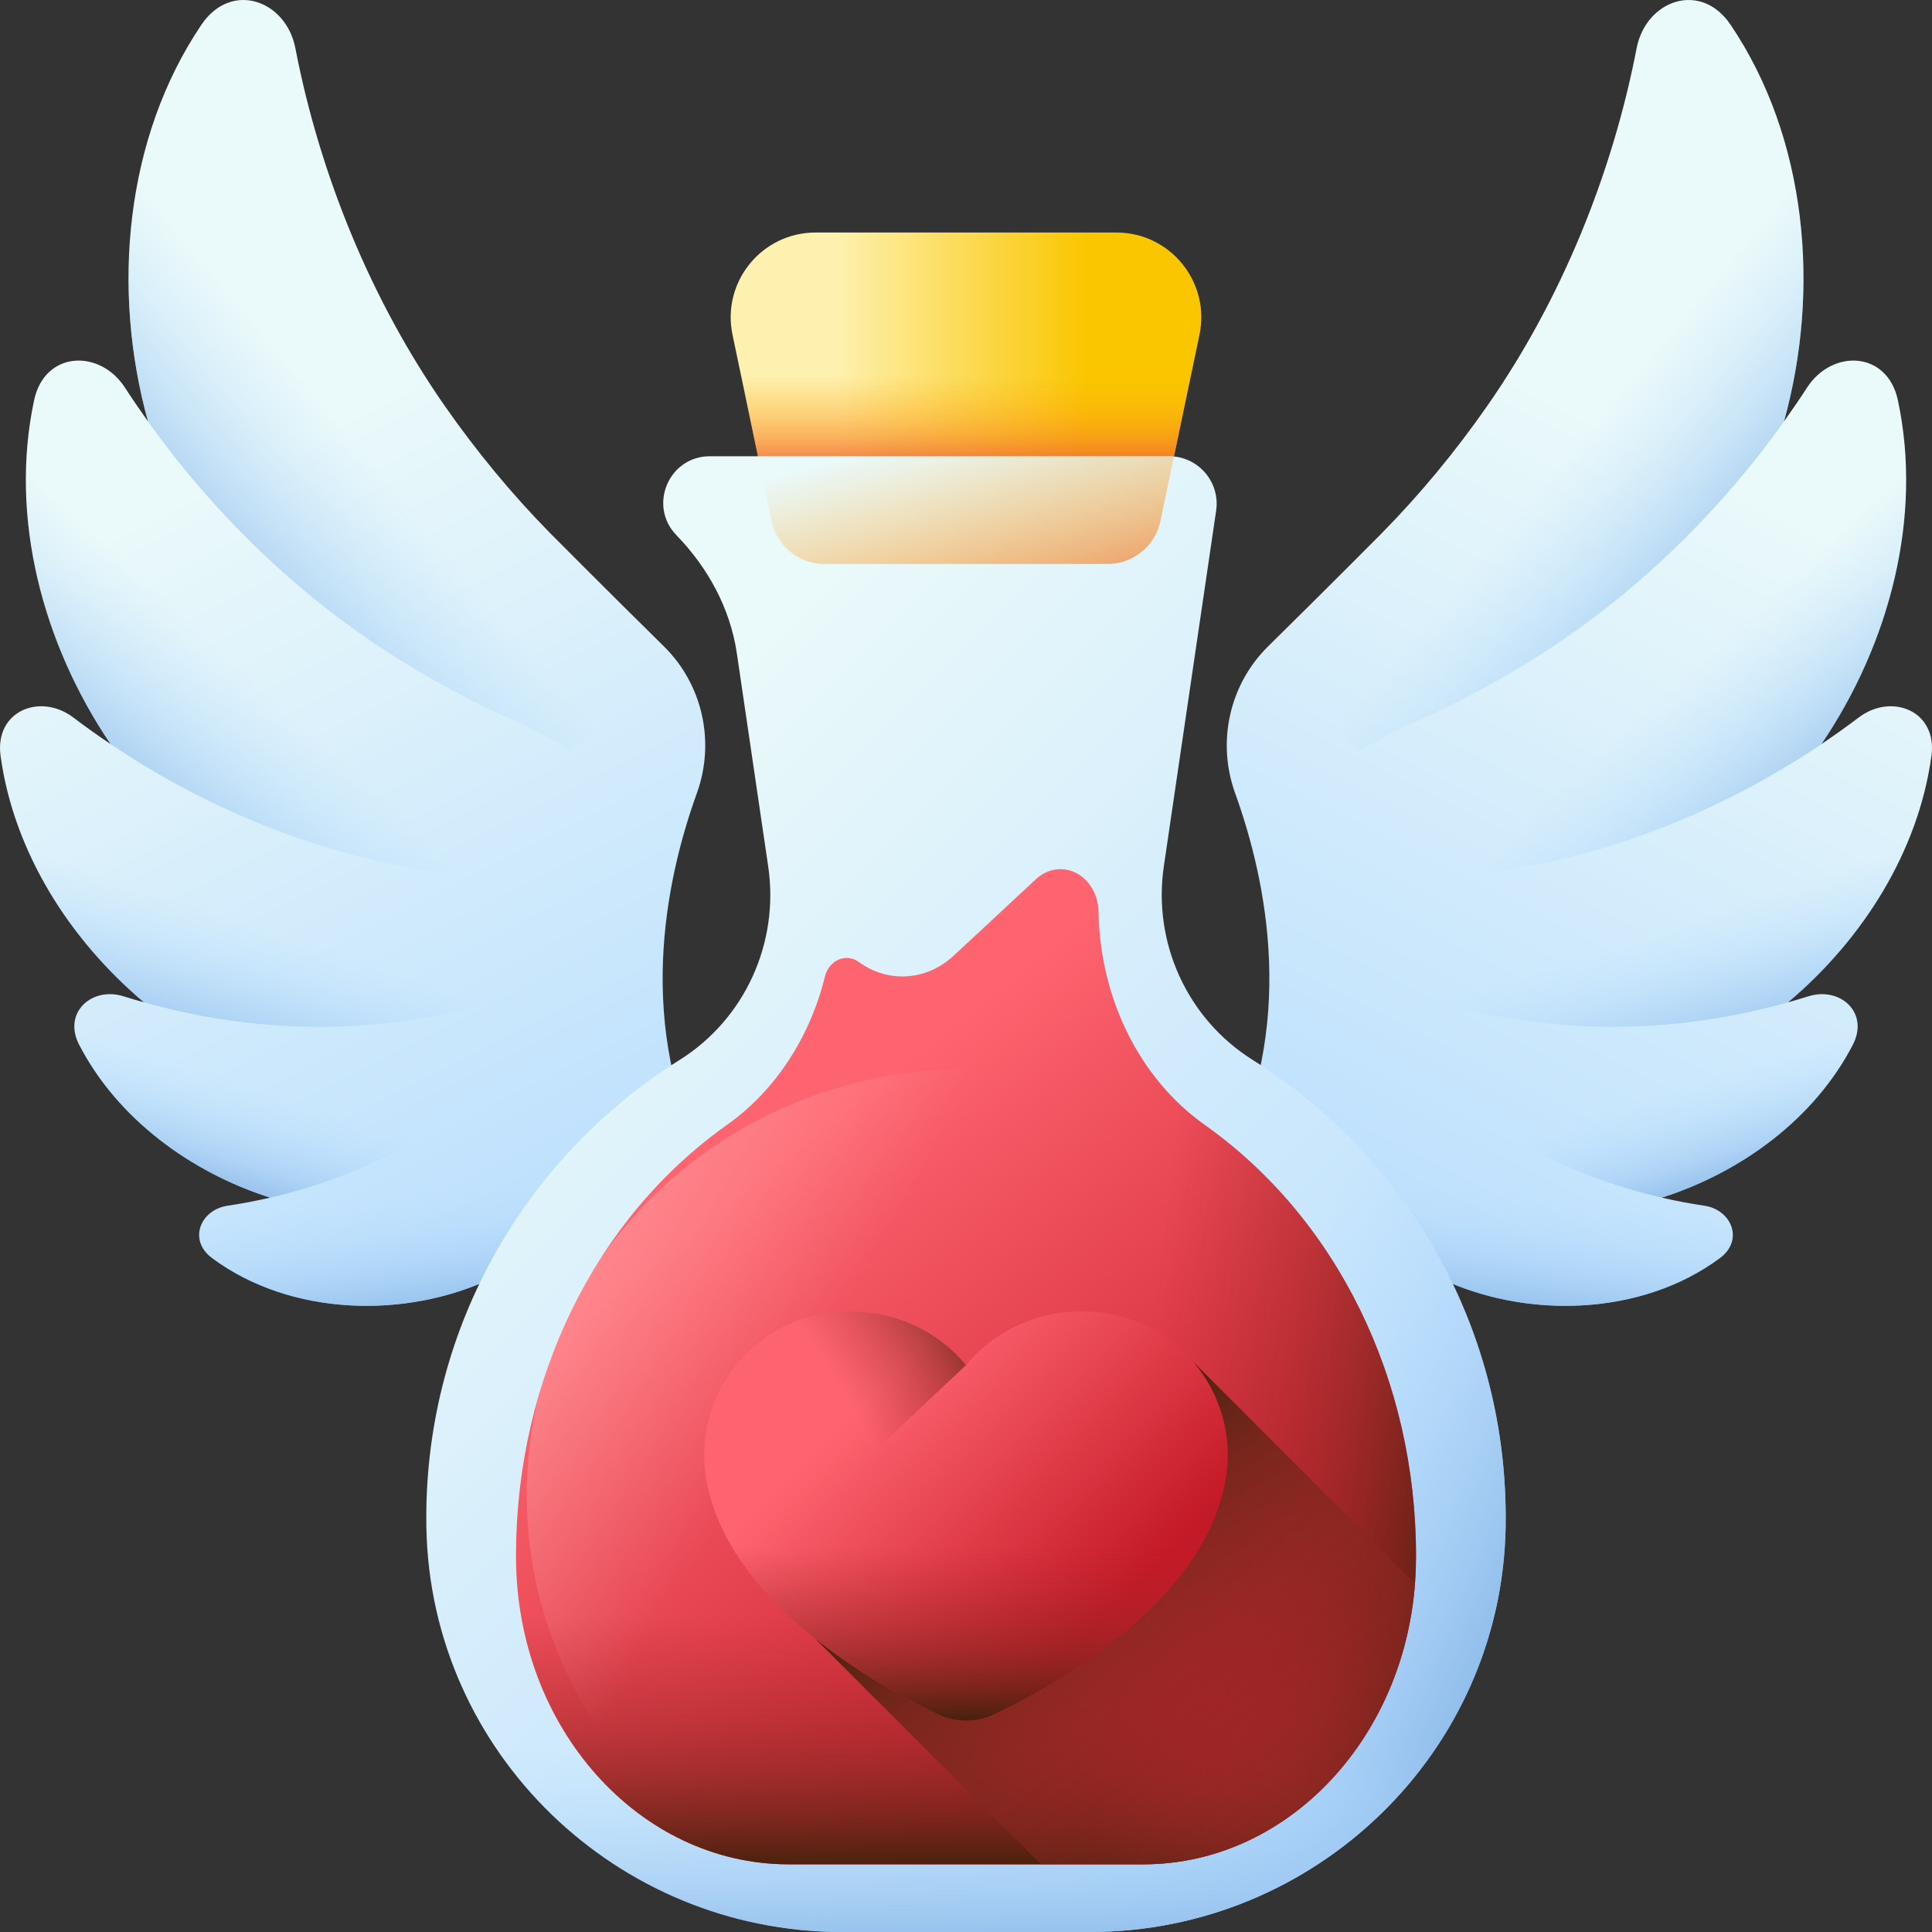 <svg width="40" height="40" viewBox="0 0 40 40" fill="none" xmlns="http://www.w3.org/2000/svg">
<rect x="0" y="0" width="40" height="40" fill="#333333" stroke="none"/>
<g clip-path="url(#clip0_12_3540)">
<path d="M14.428 16.422C14.811 15.36 14.548 14.172 13.743 13.38C12.577 12.233 11.391 11.039 11.391 11.039C10.591 10.226 9.859 9.338 9.207 8.402C7.675 6.204 6.619 3.603 6.115 0.997C5.923 0.006 4.791 -0.406 4.171 0.511C2.586 2.859 2.305 5.99 3.065 8.726C2.9 8.495 2.74 8.262 2.587 8.025C2.067 7.222 0.925 7.261 0.706 8.287C0.187 10.716 0.887 13.336 2.29 15.406C2.027 15.229 1.769 15.046 1.519 14.856C0.835 14.337 -0.116 14.718 0.012 15.651C0.284 17.634 1.434 19.449 2.982 20.753C2.84 20.713 2.7 20.672 2.56 20.628C1.907 20.42 1.292 20.962 1.639 21.631C2.432 23.159 3.939 24.267 5.594 24.796C5.301 24.863 5.007 24.919 4.713 24.963C4.149 25.046 3.888 25.675 4.391 26.047C6.018 27.254 8.407 27.312 10.192 26.463C10.514 26.31 10.896 26.372 11.159 26.613C11.425 26.859 11.742 27.044 12.086 27.157C13.207 27.522 14.411 26.911 14.777 25.791C14.954 25.251 14.913 24.661 14.65 24.159C13.138 21.272 13.773 18.236 14.428 16.422Z" fill="url(#paint0_linear_12_3540)"/>
<path d="M13.362 19.642C13.218 19.305 12.975 19.044 12.678 18.843C12.066 18.427 11.226 18.265 10.56 18.224C9.593 18.162 8.625 18.016 7.68 17.792C5.772 17.342 3.918 16.503 2.292 15.408C2.028 15.231 1.769 15.046 1.519 14.856C0.835 14.337 -0.116 14.718 0.012 15.651C0.284 17.634 1.434 19.449 2.982 20.752C4.587 21.205 6.322 21.371 7.986 21.186C8.757 21.101 9.525 20.952 10.27 20.738C11.032 20.52 12.153 20.399 12.76 21.055C12.866 21.17 12.944 21.292 12.995 21.418C13.428 20.924 13.647 20.306 13.362 19.642Z" fill="url(#paint1_linear_12_3540)"/>
<path d="M11.391 11.039C10.591 10.226 9.859 9.338 9.207 8.402C7.675 6.203 6.62 3.603 6.115 0.997C5.923 0.006 4.791 -0.406 4.171 0.511C2.585 2.858 2.304 5.99 3.064 8.726C4.371 10.558 6.041 12.204 7.929 13.438C8.835 14.03 9.792 14.55 10.784 14.981C11.107 15.121 11.461 15.305 11.795 15.531C12.218 15.331 12.559 14.995 12.733 14.479C13.154 13.233 12.209 11.869 11.391 11.039Z" fill="url(#paint2_linear_12_3540)"/>
<path d="M13.183 17.53C13.112 16.285 11.797 15.421 10.784 14.981C9.792 14.55 8.835 14.03 7.929 13.438C5.804 12.049 3.954 10.137 2.587 8.025C2.067 7.222 0.925 7.261 0.706 8.288C0.187 10.717 0.886 13.339 2.292 15.408C3.918 16.503 5.772 17.342 7.68 17.792C8.625 18.016 9.593 18.162 10.56 18.224C11.226 18.265 12.066 18.427 12.678 18.843C13.011 18.509 13.214 18.075 13.183 17.53Z" fill="url(#paint3_linear_12_3540)"/>
<path d="M12.76 21.055C12.153 20.399 11.032 20.52 10.27 20.738C9.525 20.952 8.757 21.101 7.986 21.187C6.176 21.387 4.28 21.173 2.56 20.627C1.906 20.42 1.293 20.962 1.639 21.631C2.432 23.159 3.938 24.267 5.592 24.795C6.777 24.523 7.941 24.054 8.967 23.404C9.511 23.059 10.03 22.669 10.509 22.238C10.997 21.798 11.79 21.299 12.482 21.567C12.777 21.682 12.961 21.891 13.06 22.145C13.132 21.763 13.061 21.38 12.76 21.055Z" fill="url(#paint4_linear_12_3540)"/>
<path d="M12.482 21.567C11.79 21.299 10.997 21.798 10.508 22.238C10.03 22.669 9.511 23.059 8.967 23.404C7.689 24.213 6.195 24.744 4.713 24.963C4.149 25.047 3.889 25.675 4.391 26.047C6.177 27.372 8.881 27.312 10.697 26.188C11.59 25.635 12.301 24.858 12.839 23.918C13.232 23.23 13.414 21.929 12.482 21.567Z" fill="url(#paint5_linear_12_3540)"/>
<path d="M25.572 16.422C25.189 15.36 25.452 14.172 26.257 13.38C27.423 12.233 28.609 11.039 28.609 11.039C29.409 10.226 30.141 9.338 30.793 8.402C32.325 6.204 33.381 3.603 33.885 0.997C34.077 0.006 35.209 -0.406 35.829 0.511C37.414 2.859 37.695 5.99 36.935 8.726C37.1 8.495 37.26 8.262 37.413 8.025C37.933 7.222 39.075 7.261 39.294 8.288C39.813 10.716 39.113 13.336 37.71 15.406C37.973 15.229 38.23 15.046 38.481 14.856C39.165 14.337 40.116 14.718 39.988 15.651C39.716 17.634 38.566 19.449 37.018 20.753C37.159 20.713 37.3 20.672 37.439 20.628C38.093 20.42 38.707 20.962 38.361 21.631C37.567 23.159 36.061 24.267 34.406 24.796C34.699 24.863 34.993 24.92 35.287 24.963C35.85 25.047 36.111 25.675 35.609 26.047C33.982 27.254 31.593 27.312 29.808 26.463C29.486 26.31 29.103 26.372 28.841 26.613C28.575 26.859 28.258 27.044 27.914 27.157C26.793 27.523 25.588 26.911 25.222 25.791C25.046 25.251 25.087 24.661 25.35 24.159C26.862 21.272 26.227 18.236 25.572 16.422Z" fill="url(#paint6_linear_12_3540)"/>
<path d="M26.638 19.642C26.782 19.305 27.025 19.044 27.323 18.843C27.934 18.427 28.774 18.265 29.44 18.224C30.407 18.162 31.375 18.016 32.32 17.792C34.228 17.342 36.082 16.503 37.708 15.408C37.972 15.231 38.231 15.046 38.481 14.856C39.165 14.337 40.116 14.718 39.988 15.651C39.716 17.634 38.566 19.449 37.018 20.752C35.413 21.205 33.678 21.371 32.014 21.187C31.243 21.101 30.475 20.952 29.73 20.738C28.968 20.52 27.847 20.399 27.24 21.055C27.134 21.17 27.056 21.292 27.006 21.418C26.572 20.924 26.353 20.306 26.638 19.642Z" fill="url(#paint7_linear_12_3540)"/>
<path d="M28.609 11.039C29.409 10.226 30.141 9.338 30.793 8.402C32.325 6.203 33.38 3.603 33.886 0.997C34.077 0.006 35.209 -0.406 35.829 0.511C37.415 2.858 37.696 5.99 36.937 8.726C35.629 10.558 33.959 12.204 32.071 13.438C31.165 14.03 30.208 14.55 29.216 14.981C28.893 15.121 28.539 15.305 28.205 15.531C27.782 15.331 27.441 14.995 27.267 14.479C26.846 13.233 27.792 11.869 28.609 11.039Z" fill="url(#paint8_linear_12_3540)"/>
<path d="M26.817 17.53C26.888 16.285 28.203 15.421 29.216 14.981C30.208 14.55 31.165 14.03 32.071 13.438C34.196 12.049 36.046 10.137 37.413 8.025C37.933 7.222 39.075 7.261 39.294 8.288C39.813 10.717 39.114 13.339 37.709 15.408C36.082 16.503 34.228 17.342 32.32 17.792C31.375 18.016 30.407 18.162 29.44 18.224C28.774 18.265 27.934 18.427 27.323 18.843C26.989 18.509 26.786 18.075 26.817 17.53Z" fill="url(#paint9_linear_12_3540)"/>
<path d="M27.24 21.055C27.847 20.399 28.968 20.52 29.73 20.738C30.475 20.952 31.243 21.101 32.014 21.187C33.824 21.387 35.72 21.173 37.44 20.627C38.094 20.42 38.707 20.962 38.361 21.631C37.568 23.159 36.062 24.267 34.408 24.795C33.223 24.523 32.059 24.054 31.033 23.404C30.489 23.059 29.97 22.669 29.491 22.238C29.003 21.798 28.21 21.299 27.518 21.567C27.223 21.682 27.039 21.891 26.939 22.145C26.868 21.763 26.939 21.38 27.24 21.055Z" fill="url(#paint10_linear_12_3540)"/>
<path d="M27.518 21.567C28.21 21.299 29.003 21.798 29.492 22.238C29.97 22.669 30.489 23.059 31.034 23.404C32.311 24.213 33.805 24.744 35.287 24.963C35.85 25.047 36.111 25.675 35.609 26.047C33.823 27.372 31.119 27.312 29.303 26.188C28.41 25.635 27.699 24.858 27.161 23.918C26.768 23.23 26.586 21.929 27.518 21.567Z" fill="url(#paint11_linear_12_3540)"/>
<path d="M22.931 11.676H17.069C16.54 11.676 16.083 11.305 15.975 10.788L15.166 6.932C14.937 5.84 15.77 4.814 16.886 4.814H23.114C24.23 4.814 25.063 5.84 24.834 6.932L24.025 10.788C23.917 11.305 23.46 11.676 22.931 11.676Z" fill="url(#paint12_linear_12_3540)"/>
<path d="M22.931 11.676H17.069C16.54 11.676 16.083 11.305 15.975 10.788L15.166 6.932C14.937 5.84 15.77 4.814 16.886 4.814H23.114C24.23 4.814 25.063 5.84 24.834 6.932L24.025 10.788C23.917 11.305 23.46 11.676 22.931 11.676Z" fill="url(#paint13_linear_12_3540)"/>
<path d="M24.096 17.936L25.179 10.572C25.266 9.979 24.806 9.446 24.206 9.446H14.697C13.844 9.446 13.414 10.472 14.004 11.08C14.66 11.756 15.119 12.598 15.256 13.529L15.905 17.94C16.137 19.52 15.423 21.097 14.069 21.946C10.92 23.922 8.826 27.424 8.826 31.417C8.826 31.489 8.827 31.561 8.828 31.632C8.916 36.292 12.775 40 17.436 40H22.564C27.236 40 31.096 36.275 31.173 31.604C31.174 31.529 31.174 31.453 31.174 31.378C31.16 27.396 29.073 23.912 25.936 21.945C24.581 21.095 23.863 19.518 24.096 17.936Z" fill="url(#paint14_linear_12_3540)"/>
<path d="M25.936 21.945C24.581 21.095 23.863 19.518 24.096 17.936L25.179 10.572C25.266 9.979 24.806 9.446 24.206 9.446H19.208V40H22.564C27.236 40 31.096 36.275 31.173 31.604C31.174 31.529 31.174 31.453 31.174 31.378C31.16 27.396 29.073 23.912 25.936 21.945Z" fill="url(#paint15_linear_12_3540)"/>
<path d="M8.826 31.417C8.826 31.489 8.827 31.561 8.828 31.632C8.916 36.292 12.775 40 17.436 40H22.564C27.236 40 31.096 36.275 31.173 31.604C31.174 31.529 31.174 31.453 31.174 31.378C31.174 31.345 31.173 31.312 31.172 31.278H8.828C8.828 31.325 8.826 31.371 8.826 31.417Z" fill="url(#paint16_linear_12_3540)"/>
<path d="M29.317 32.215C29.317 32.238 29.317 32.261 29.316 32.284C29.296 35.782 26.766 38.599 23.67 38.599H16.33C13.227 38.599 10.698 35.769 10.684 32.262C10.683 32.234 10.683 32.206 10.683 32.177C10.694 28.543 12.327 25.22 15.051 23.29C16.061 22.574 16.77 21.469 17.08 20.217C17.14 19.979 17.33 19.833 17.53 19.833C17.615 19.833 17.703 19.86 17.782 19.917C18.391 20.36 19.183 20.307 19.743 19.788L21.453 18.198C21.597 18.065 21.774 17.995 21.955 17.995C22.041 17.995 22.127 18.01 22.21 18.043C22.527 18.165 22.738 18.499 22.744 18.877C22.773 20.658 23.587 22.329 24.944 23.29C27.682 25.232 29.317 28.568 29.317 32.215Z" fill="url(#paint17_linear_12_3540)"/>
<path d="M29.317 32.215C29.317 31.9 29.303 31.588 29.279 31.278H10.72C10.697 31.575 10.684 31.875 10.683 32.177C10.683 32.206 10.683 32.234 10.683 32.262C10.698 35.769 13.227 38.599 16.33 38.599H23.67C26.765 38.599 29.296 35.782 29.316 32.284C29.316 32.261 29.317 32.238 29.317 32.215Z" fill="url(#paint18_linear_12_3540)"/>
<path d="M24.944 23.29C23.587 22.329 22.773 20.658 22.744 18.877C22.738 18.499 22.527 18.165 22.21 18.043C22.127 18.01 22.041 17.995 21.955 17.995C21.774 17.995 21.597 18.065 21.453 18.198L19.743 19.788C19.581 19.938 19.399 20.048 19.208 20.119V38.599H23.67C26.765 38.599 29.296 35.782 29.316 32.284C29.316 32.261 29.317 32.238 29.317 32.215C29.317 28.568 27.682 25.232 24.944 23.29Z" fill="url(#paint19_linear_12_3540)"/>
<path d="M20 39.771C25.023 39.771 29.094 35.824 29.094 30.954C29.094 26.085 25.023 22.138 20 22.138C14.977 22.138 10.906 26.085 10.906 30.954C10.906 35.824 14.977 39.771 20 39.771Z" fill="url(#paint20_linear_12_3540)"/>
<path d="M24.206 9.446H15.693L15.975 10.788C16.083 11.305 16.54 11.676 17.069 11.676H22.931C23.46 11.676 23.917 11.305 24.025 10.788L24.305 9.452C24.273 9.449 24.24 9.446 24.206 9.446Z" fill="url(#paint21_linear_12_3540)"/>
<path d="M29.296 32.787L24.712 28.203L16.879 33.927L21.551 38.599H23.67C26.616 38.599 29.05 36.048 29.296 32.787Z" fill="url(#paint22_linear_12_3540)"/>
<path d="M20 35.624C19.803 35.624 19.606 35.58 19.43 35.497C18.898 35.247 17.859 34.71 16.879 33.927C15.604 32.909 14.848 31.816 14.632 30.678C14.465 29.794 14.704 28.893 15.288 28.203C15.829 27.565 16.596 27.192 17.446 27.153C17.496 27.151 17.547 27.15 17.597 27.15C18.394 27.15 19.147 27.439 19.716 27.963C19.819 28.058 19.914 28.159 20 28.264C20.087 28.159 20.181 28.058 20.284 27.963C20.854 27.439 21.606 27.15 22.403 27.15C22.453 27.15 22.504 27.151 22.554 27.153C23.405 27.192 24.172 27.565 24.712 28.203C25.297 28.893 25.535 29.795 25.368 30.678C25.153 31.816 24.397 32.909 23.122 33.927C22.141 34.71 21.102 35.247 20.57 35.497C20.394 35.58 20.197 35.624 20 35.624Z" fill="url(#paint23_linear_12_3540)"/>
<path d="M14.94 31.622C15.312 32.422 15.96 33.194 16.879 33.927C17.859 34.71 18.898 35.247 19.43 35.497C19.606 35.58 19.803 35.624 20 35.624C20.197 35.624 20.394 35.58 20.57 35.497C21.102 35.247 22.141 34.71 23.121 33.927C24.04 33.194 24.689 32.422 25.06 31.622H14.94Z" fill="url(#paint24_linear_12_3540)"/>
<path d="M19.716 27.963C19.147 27.439 18.394 27.15 17.597 27.15C17.547 27.15 17.496 27.151 17.446 27.153C16.595 27.192 15.829 27.565 15.288 28.203C14.704 28.893 14.465 29.795 14.632 30.678C14.751 31.306 15.035 31.92 15.479 32.515L20 28.264C19.914 28.159 19.819 28.058 19.716 27.963Z" fill="url(#paint25_linear_12_3540)"/>
</g>
<defs>
<linearGradient id="paint0_linear_12_3540" x1="4.041" y1="10.154" x2="13.416" y2="28.641" gradientUnits="userSpaceOnUse">
<stop stop-color="#EAF9FA"/>
<stop offset="1" stop-color="#B3DAFE"/>
</linearGradient>
<linearGradient id="paint1_linear_12_3540" x1="6.201" y1="19.434" x2="5.124" y2="22.726" gradientUnits="userSpaceOnUse">
<stop stop-color="#B3DAFE" stop-opacity="0"/>
<stop offset="0.244" stop-color="#ACD5FA" stop-opacity="0.244"/>
<stop offset="0.589" stop-color="#9AC5F0" stop-opacity="0.589"/>
<stop offset="0.993" stop-color="#7CACDF" stop-opacity="0.993"/>
<stop offset="1" stop-color="#7BACDF"/>
</linearGradient>
<linearGradient id="paint2_linear_12_3540" x1="7.016" y1="8.772" x2="3.184" y2="11.997" gradientUnits="userSpaceOnUse">
<stop stop-color="#B3DAFE" stop-opacity="0"/>
<stop offset="0.244" stop-color="#ACD5FA" stop-opacity="0.244"/>
<stop offset="0.589" stop-color="#9AC5F0" stop-opacity="0.589"/>
<stop offset="0.993" stop-color="#7CACDF" stop-opacity="0.993"/>
<stop offset="1" stop-color="#7BACDF"/>
</linearGradient>
<linearGradient id="paint3_linear_12_3540" x1="5.681" y1="14.468" x2="2.591" y2="17.84" gradientUnits="userSpaceOnUse">
<stop stop-color="#B3DAFE" stop-opacity="0"/>
<stop offset="0.244" stop-color="#ACD5FA" stop-opacity="0.244"/>
<stop offset="0.589" stop-color="#9AC5F0" stop-opacity="0.589"/>
<stop offset="0.993" stop-color="#7CACDF" stop-opacity="0.993"/>
<stop offset="1" stop-color="#7BACDF"/>
</linearGradient>
<linearGradient id="paint4_linear_12_3540" x1="6.804" y1="23.031" x2="5.976" y2="25.562" gradientUnits="userSpaceOnUse">
<stop stop-color="#B3DAFE" stop-opacity="0"/>
<stop offset="0.244" stop-color="#ACD5FA" stop-opacity="0.244"/>
<stop offset="0.589" stop-color="#9AC5F0" stop-opacity="0.589"/>
<stop offset="0.993" stop-color="#7CACDF" stop-opacity="0.993"/>
<stop offset="1" stop-color="#7BACDF"/>
</linearGradient>
<linearGradient id="paint5_linear_12_3540" x1="8.686" y1="24.686" x2="9.041" y2="27.7" gradientUnits="userSpaceOnUse">
<stop stop-color="#B3DAFE" stop-opacity="0"/>
<stop offset="0.244" stop-color="#ACD5FA" stop-opacity="0.244"/>
<stop offset="0.589" stop-color="#9AC5F0" stop-opacity="0.589"/>
<stop offset="0.993" stop-color="#7CACDF" stop-opacity="0.993"/>
<stop offset="1" stop-color="#7BACDF"/>
</linearGradient>
<linearGradient id="paint6_linear_12_3540" x1="35.973" y1="10.146" x2="26.598" y2="28.632" gradientUnits="userSpaceOnUse">
<stop stop-color="#EAF9FA"/>
<stop offset="1" stop-color="#B3DAFE"/>
</linearGradient>
<linearGradient id="paint7_linear_12_3540" x1="33.813" y1="19.425" x2="34.89" y2="22.718" gradientUnits="userSpaceOnUse">
<stop stop-color="#B3DAFE" stop-opacity="0"/>
<stop offset="0.244" stop-color="#ACD5FA" stop-opacity="0.244"/>
<stop offset="0.589" stop-color="#9AC5F0" stop-opacity="0.589"/>
<stop offset="0.993" stop-color="#7CACDF" stop-opacity="0.993"/>
<stop offset="1" stop-color="#7BACDF"/>
</linearGradient>
<linearGradient id="paint8_linear_12_3540" x1="32.998" y1="8.764" x2="36.83" y2="11.988" gradientUnits="userSpaceOnUse">
<stop stop-color="#B3DAFE" stop-opacity="0"/>
<stop offset="0.244" stop-color="#ACD5FA" stop-opacity="0.244"/>
<stop offset="0.589" stop-color="#9AC5F0" stop-opacity="0.589"/>
<stop offset="0.993" stop-color="#7CACDF" stop-opacity="0.993"/>
<stop offset="1" stop-color="#7BACDF"/>
</linearGradient>
<linearGradient id="paint9_linear_12_3540" x1="34.333" y1="14.46" x2="37.423" y2="17.831" gradientUnits="userSpaceOnUse">
<stop stop-color="#B3DAFE" stop-opacity="0"/>
<stop offset="0.244" stop-color="#ACD5FA" stop-opacity="0.244"/>
<stop offset="0.589" stop-color="#9AC5F0" stop-opacity="0.589"/>
<stop offset="0.993" stop-color="#7CACDF" stop-opacity="0.993"/>
<stop offset="1" stop-color="#7BACDF"/>
</linearGradient>
<linearGradient id="paint10_linear_12_3540" x1="33.211" y1="23.022" x2="34.038" y2="25.554" gradientUnits="userSpaceOnUse">
<stop stop-color="#B3DAFE" stop-opacity="0"/>
<stop offset="0.244" stop-color="#ACD5FA" stop-opacity="0.244"/>
<stop offset="0.589" stop-color="#9AC5F0" stop-opacity="0.589"/>
<stop offset="0.993" stop-color="#7CACDF" stop-opacity="0.993"/>
<stop offset="1" stop-color="#7BACDF"/>
</linearGradient>
<linearGradient id="paint11_linear_12_3540" x1="31.328" y1="24.678" x2="30.973" y2="27.691" gradientUnits="userSpaceOnUse">
<stop stop-color="#B3DAFE" stop-opacity="0"/>
<stop offset="0.244" stop-color="#ACD5FA" stop-opacity="0.244"/>
<stop offset="0.589" stop-color="#9AC5F0" stop-opacity="0.589"/>
<stop offset="0.993" stop-color="#7CACDF" stop-opacity="0.993"/>
<stop offset="1" stop-color="#7BACDF"/>
</linearGradient>
<linearGradient id="paint12_linear_12_3540" x1="17.337" y1="8.245" x2="22.494" y2="8.245" gradientUnits="userSpaceOnUse">
<stop stop-color="#FEF0AE"/>
<stop offset="1" stop-color="#FAC600"/>
</linearGradient>
<linearGradient id="paint13_linear_12_3540" x1="20" y1="7.789" x2="20" y2="9.967" gradientUnits="userSpaceOnUse">
<stop stop-color="#FEA613" stop-opacity="0"/>
<stop offset="0.203" stop-color="#FDA215" stop-opacity="0.203"/>
<stop offset="0.405" stop-color="#FB961B" stop-opacity="0.405"/>
<stop offset="0.607" stop-color="#F68225" stop-opacity="0.607"/>
<stop offset="0.807" stop-color="#F06633" stop-opacity="0.807"/>
<stop offset="1" stop-color="#E94444"/>
</linearGradient>
<linearGradient id="paint14_linear_12_3540" x1="11.76" y1="17.25" x2="30.832" y2="36.323" gradientUnits="userSpaceOnUse">
<stop stop-color="#EAF9FA"/>
<stop offset="1" stop-color="#B3DAFE"/>
</linearGradient>
<linearGradient id="paint15_linear_12_3540" x1="26.682" y1="26.837" x2="34.235" y2="30.115" gradientUnits="userSpaceOnUse">
<stop stop-color="#B3DAFE" stop-opacity="0"/>
<stop offset="0.244" stop-color="#ACD5FA" stop-opacity="0.244"/>
<stop offset="0.589" stop-color="#9AC5F0" stop-opacity="0.589"/>
<stop offset="0.993" stop-color="#7CACDF" stop-opacity="0.993"/>
<stop offset="1" stop-color="#7BACDF"/>
</linearGradient>
<linearGradient id="paint16_linear_12_3540" x1="20" y1="36.101" x2="20" y2="41.212" gradientUnits="userSpaceOnUse">
<stop stop-color="#B3DAFE" stop-opacity="0"/>
<stop offset="0.244" stop-color="#ACD5FA" stop-opacity="0.244"/>
<stop offset="0.589" stop-color="#9AC5F0" stop-opacity="0.589"/>
<stop offset="0.993" stop-color="#7CACDF" stop-opacity="0.993"/>
<stop offset="1" stop-color="#7BACDF"/>
</linearGradient>
<linearGradient id="paint17_linear_12_3540" x1="15.224" y1="24.742" x2="24.372" y2="36.21" gradientUnits="userSpaceOnUse">
<stop stop-color="#FE646F"/>
<stop offset="1" stop-color="#C41926"/>
</linearGradient>
<linearGradient id="paint18_linear_12_3540" x1="20" y1="33.437" x2="20" y2="38.758" gradientUnits="userSpaceOnUse">
<stop stop-color="#A72B2B" stop-opacity="0"/>
<stop offset="0.2" stop-color="#A32B2A" stop-opacity="0.2"/>
<stop offset="0.398" stop-color="#972926" stop-opacity="0.398"/>
<stop offset="0.597" stop-color="#832820" stop-opacity="0.597"/>
<stop offset="0.795" stop-color="#672517" stop-opacity="0.795"/>
<stop offset="0.991" stop-color="#44210C" stop-opacity="0.991"/>
<stop offset="1" stop-color="#42210B"/>
</linearGradient>
<linearGradient id="paint19_linear_12_3540" x1="23.709" y1="28.67" x2="30.78" y2="29.518" gradientUnits="userSpaceOnUse">
<stop stop-color="#A72B2B" stop-opacity="0"/>
<stop offset="0.2" stop-color="#A32B2A" stop-opacity="0.2"/>
<stop offset="0.398" stop-color="#972926" stop-opacity="0.398"/>
<stop offset="0.597" stop-color="#832820" stop-opacity="0.597"/>
<stop offset="0.795" stop-color="#672517" stop-opacity="0.795"/>
<stop offset="0.991" stop-color="#44210C" stop-opacity="0.991"/>
<stop offset="1" stop-color="#42210B"/>
</linearGradient>
<linearGradient id="paint20_linear_12_3540" x1="-1.733" y1="18.426" x2="16.395" y2="28.876" gradientUnits="userSpaceOnUse">
<stop stop-color="white"/>
<stop offset="0.19" stop-color="#FFFBFA" stop-opacity="0.81"/>
<stop offset="1" stop-color="#FFEEE6" stop-opacity="0"/>
</linearGradient>
<linearGradient id="paint21_linear_12_3540" x1="19.802" y1="8.861" x2="21.242" y2="14.236" gradientUnits="userSpaceOnUse">
<stop stop-color="#FEA613" stop-opacity="0"/>
<stop offset="0.203" stop-color="#FDA215" stop-opacity="0.203"/>
<stop offset="0.405" stop-color="#FB961B" stop-opacity="0.405"/>
<stop offset="0.607" stop-color="#F68225" stop-opacity="0.607"/>
<stop offset="0.807" stop-color="#F06633" stop-opacity="0.807"/>
<stop offset="1" stop-color="#E94444"/>
</linearGradient>
<linearGradient id="paint22_linear_12_3540" x1="28.343" y1="40.342" x2="21.036" y2="30.631" gradientUnits="userSpaceOnUse">
<stop stop-color="#A72B2B" stop-opacity="0"/>
<stop offset="0.2" stop-color="#A32B2A" stop-opacity="0.2"/>
<stop offset="0.398" stop-color="#972926" stop-opacity="0.398"/>
<stop offset="0.597" stop-color="#832820" stop-opacity="0.597"/>
<stop offset="0.795" stop-color="#672517" stop-opacity="0.795"/>
<stop offset="0.991" stop-color="#44210C" stop-opacity="0.991"/>
<stop offset="1" stop-color="#42210B"/>
</linearGradient>
<linearGradient id="paint23_linear_12_3540" x1="18.325" y1="28.629" x2="23.027" y2="33.331" gradientUnits="userSpaceOnUse">
<stop stop-color="#FE646F"/>
<stop offset="1" stop-color="#C41926"/>
</linearGradient>
<linearGradient id="paint24_linear_12_3540" x1="20" y1="32.087" x2="20" y2="35.685" gradientUnits="userSpaceOnUse">
<stop stop-color="#A72B2B" stop-opacity="0"/>
<stop offset="0.2" stop-color="#A32B2A" stop-opacity="0.2"/>
<stop offset="0.398" stop-color="#972926" stop-opacity="0.398"/>
<stop offset="0.597" stop-color="#832820" stop-opacity="0.597"/>
<stop offset="0.795" stop-color="#672517" stop-opacity="0.795"/>
<stop offset="0.991" stop-color="#44210C" stop-opacity="0.991"/>
<stop offset="1" stop-color="#42210B"/>
</linearGradient>
<linearGradient id="paint25_linear_12_3540" x1="17.503" y1="28.907" x2="20.427" y2="27.009" gradientUnits="userSpaceOnUse">
<stop stop-color="#A72B2B" stop-opacity="0"/>
<stop offset="0.2" stop-color="#A32B2A" stop-opacity="0.2"/>
<stop offset="0.398" stop-color="#972926" stop-opacity="0.398"/>
<stop offset="0.597" stop-color="#832820" stop-opacity="0.597"/>
<stop offset="0.795" stop-color="#672517" stop-opacity="0.795"/>
<stop offset="0.991" stop-color="#44210C" stop-opacity="0.991"/>
<stop offset="1" stop-color="#42210B"/>
</linearGradient>
<clipPath id="clip0_12_3540">
<rect width="40" height="40" fill="white"/>
</clipPath>
</defs>
</svg>
